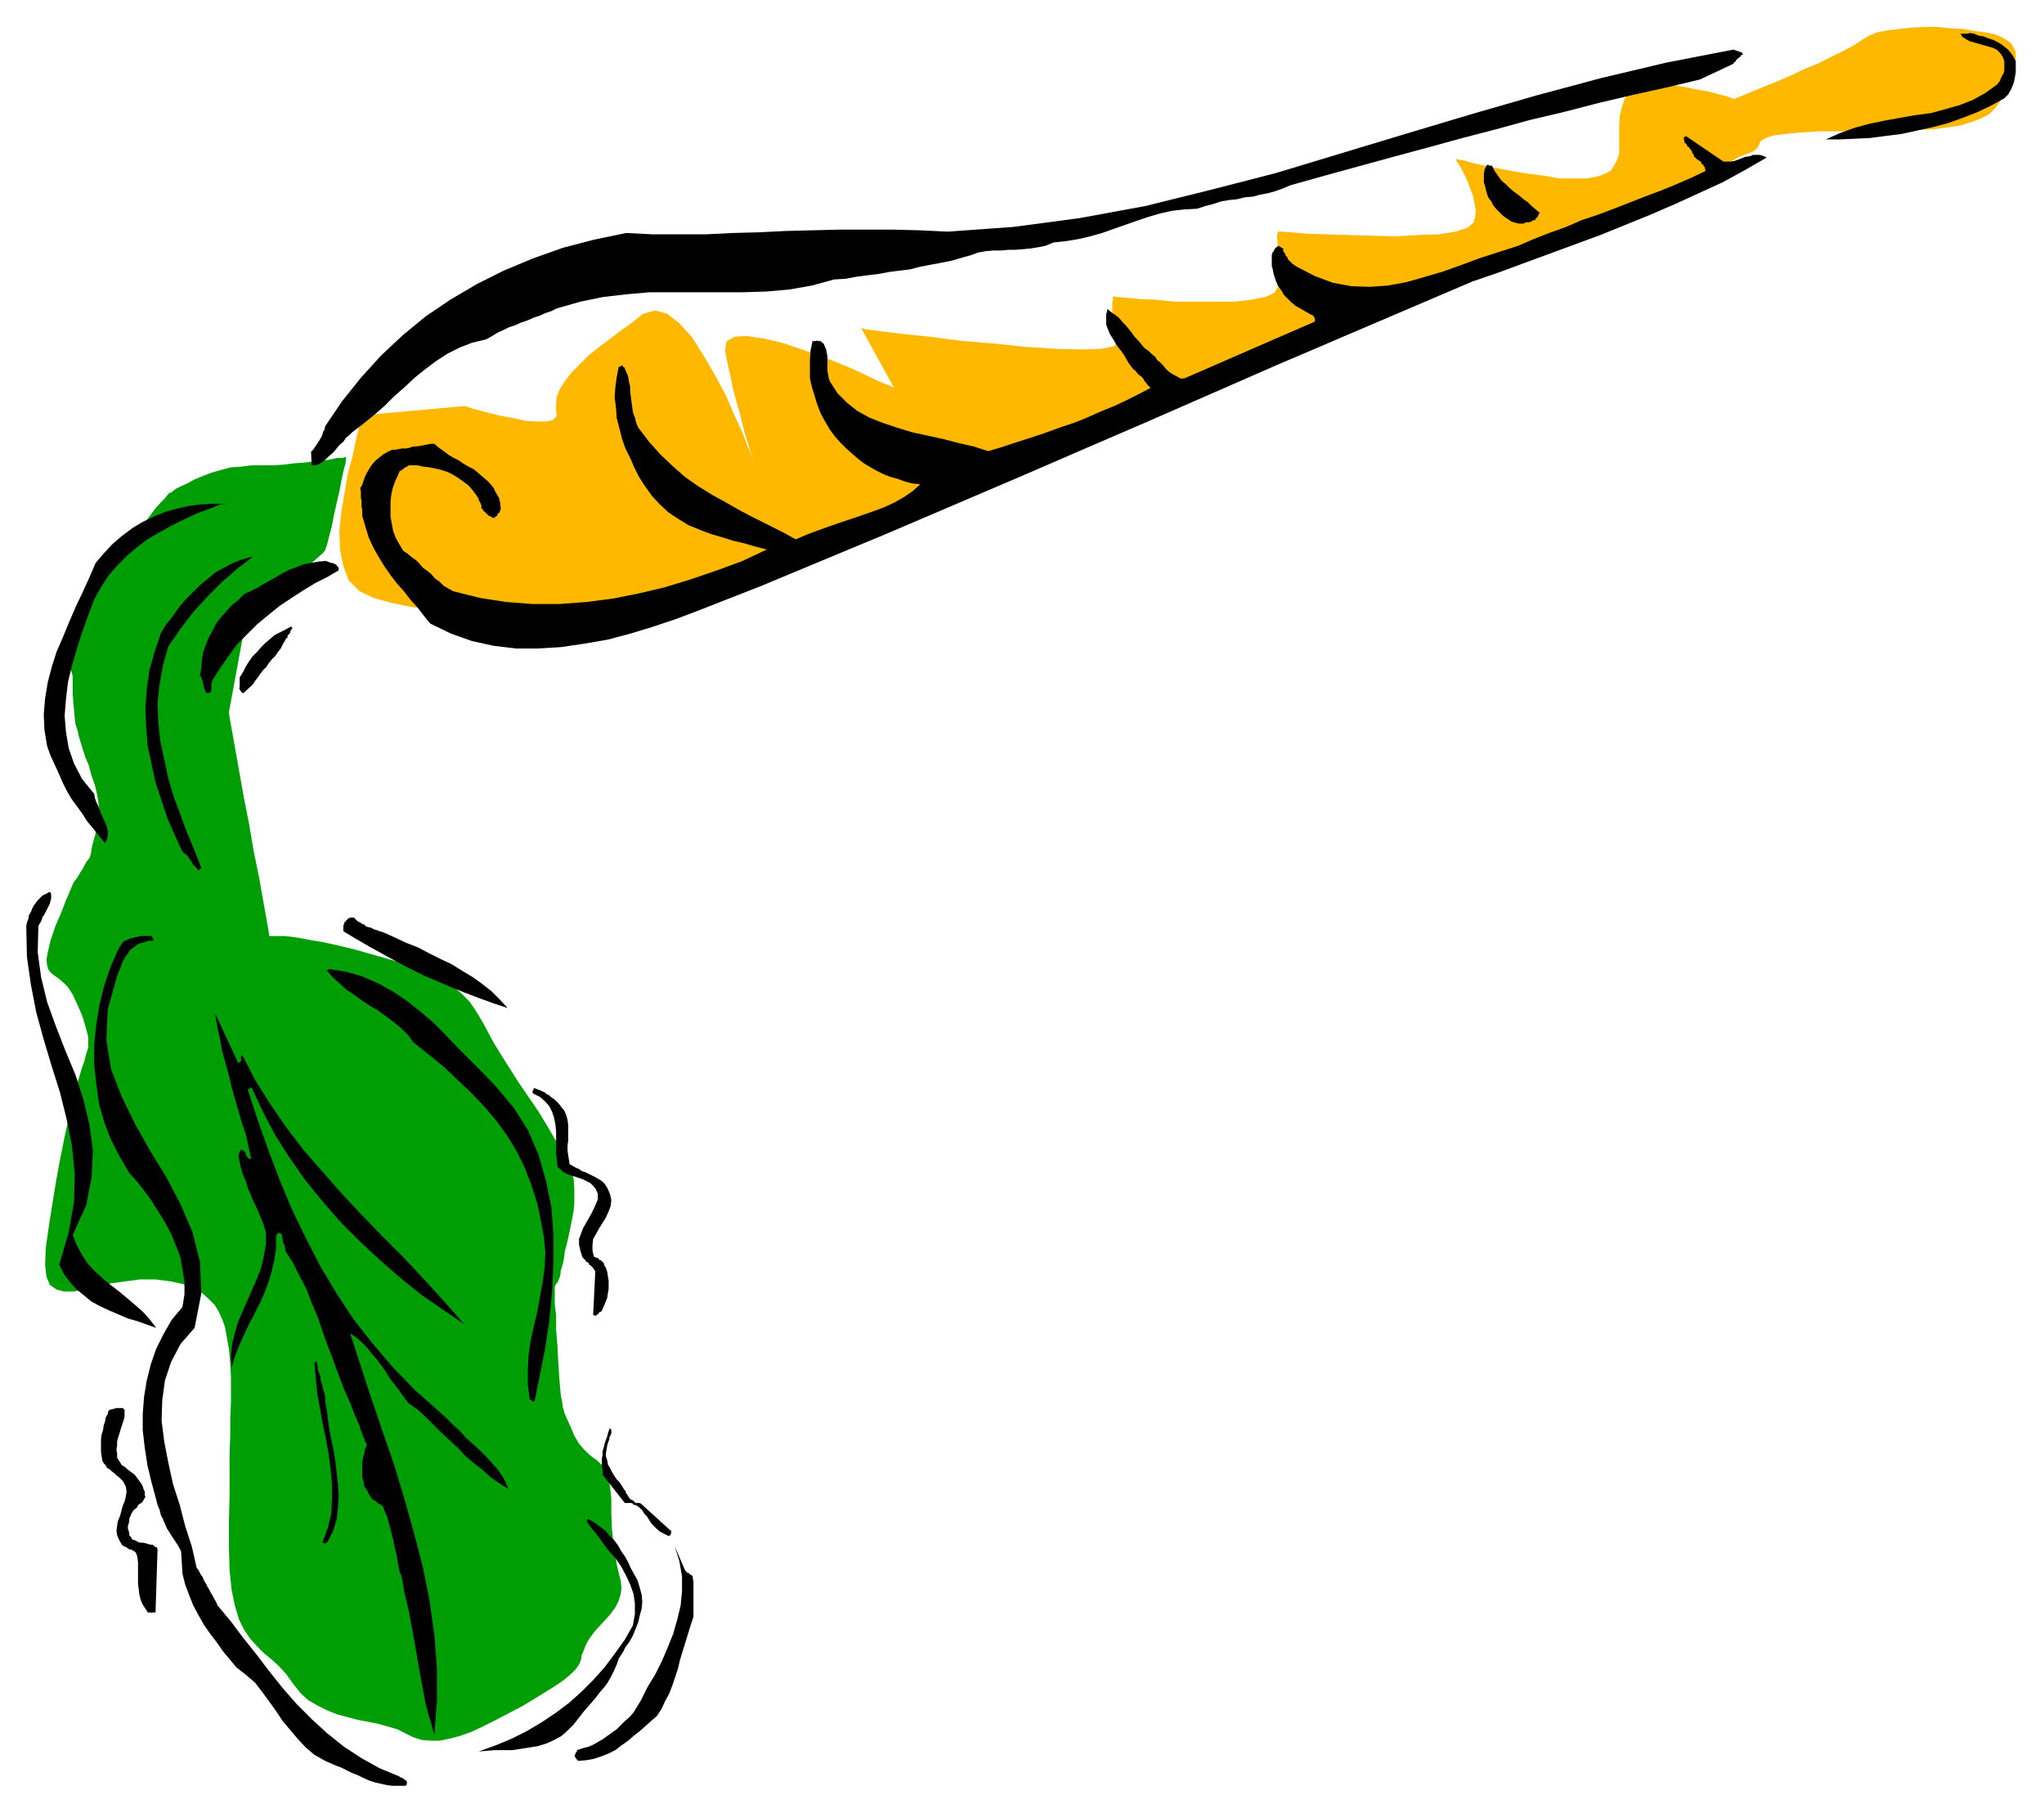 <?xml version="1.0" encoding="UTF-8" standalone="no"?>
<svg
   xmlns:dc="http://purl.org/dc/elements/1.1/"
   xmlns:cc="http://creativecommons.org/ns#"
   xmlns:rdf="http://www.w3.org/1999/02/22-rdf-syntax-ns#"
   xmlns:svg="http://www.w3.org/2000/svg"
   xmlns="http://www.w3.org/2000/svg"
   xmlns:sodipodi="http://sodipodi.sourceforge.net/DTD/sodipodi-0.dtd"
   xmlns:inkscape="http://www.inkscape.org/namespaces/inkscape"
   version="1.0"
   width="129.808mm"
   height="115.096mm"
   id="svg47"
   sodipodi:docname="CCM00711.WMF">
  <sodipodi:namedview
     pagecolor="#ffffff"
     bordercolor="#666666"
     borderopacity="1"
     objecttolerance="10"
     gridtolerance="10"
     guidetolerance="10"
     inkscape:pageopacity="0"
     inkscape:pageshadow="2"
     inkscape:window-width="640"
     inkscape:window-height="480"
     id="namedview49" />
  <defs
     id="defs3">
    <pattern
       id="WMFhbasepattern"
       patternUnits="userSpaceOnUse"
       width="6"
       height="6"
       x="0"
       y="0" />
  </defs>
  <path
     style="fill:#009e05;fill-rule:evenodd;fill-opacity:1;stroke:none;"
     d="  M 77.568,132.669   L 58.984,148.99   L 54.944,170.967   L 55.106,172.098   L 55.59,174.846   L 56.398,179.37   L 57.368,184.864   L 58.499,191.167   L 59.792,197.792   L 60.923,204.417   L 62.216,210.72   L 63.186,216.214   L 63.994,220.738   L 64.478,223.486   L 64.64,224.617   L 64.802,224.617   L 65.125,224.617   L 65.771,224.617   L 66.741,224.617   L 68.195,224.617   L 69.811,224.778   L 71.912,225.101   L 74.498,225.586   L 77.406,226.071   L 81.123,226.879   L 85.163,227.849   L 89.688,229.141   L 94.213,230.434   L 98.253,231.727   L 101.808,233.02   L 104.717,234.474   L 107.141,235.767   L 109.403,237.221   L 111.019,238.675   L 112.635,240.291   L 113.766,241.907   L 114.897,243.685   L 116.029,245.624   L 117.16,247.725   L 118.453,250.149   L 120.23,253.057   L 122.169,256.128   L 124.432,259.683   L 126.856,263.238   L 129.28,266.793   L 131.542,270.51   L 133.481,273.903   L 135.259,277.297   L 136.713,280.205   L 137.683,282.791   L 137.845,285.053   L 137.845,286.992   L 137.845,288.77   L 137.683,290.547   L 137.36,292.325   L 137.037,293.941   L 136.713,295.557   L 136.39,297.011   L 136.067,298.466   L 135.582,300.243   L 135.421,301.697   L 135.097,303.313   L 134.613,304.929   L 134.451,306.222   L 134.128,307.03   L 133.966,307.515   L 133.643,308   L 133.481,308   L 133.32,308.484   L 133.158,308.808   L 133.158,309.616   L 133.158,310.908   L 133.158,313.009   L 133.481,315.595   L 133.481,319.15   L 133.805,323.028   L 133.966,326.26   L 134.128,328.845   L 134.289,331.269   L 134.451,333.208   L 134.613,334.824   L 134.936,336.44   L 135.097,337.733   L 135.582,339.349   L 136.229,340.803   L 137.037,342.581   L 137.845,344.52   L 138.976,346.459   L 140.107,347.752   L 141.238,348.883   L 142.208,349.691   L 143.177,350.337   L 143.985,351.145   L 144.793,351.792   L 145.44,352.923   L 145.925,354.539   L 146.409,356.64   L 146.733,359.548   L 146.733,363.265   L 146.894,366.982   L 147.217,370.214   L 147.702,372.961   L 148.025,375.385   L 148.51,377.485   L 148.995,379.424   L 149.157,381.04   L 148.995,382.495   L 148.51,384.111   L 147.702,385.727   L 146.409,387.504   L 144.47,389.605   L 142.693,391.544   L 141.4,393.322   L 140.592,394.776   L 140.107,396.069   L 139.622,397.2   L 139.461,398.331   L 138.976,399.462   L 138.168,400.593   L 136.875,401.886   L 135.097,403.341   L 132.673,404.956   L 129.28,407.057   L 125.563,409.32   L 122.169,411.097   L 118.776,412.875   L 115.867,414.329   L 113.12,415.622   L 110.373,416.591   L 107.949,417.238   L 105.525,417.722   L 103.424,417.722   L 101.323,417.561   L 99.222,416.914   L 97.283,415.945   L 95.344,414.975   L 93.081,414.329   L 90.819,413.683   L 88.395,413.198   L 85.81,412.713   L 83.386,412.067   L 80.962,411.42   L 78.538,410.451   L 76.275,409.32   L 74.013,408.027   L 72.074,406.249   L 70.296,403.987   L 68.68,401.725   L 66.902,399.785   L 65.125,398.169   L 63.347,396.715   L 61.731,395.099   L 60.115,393.322   L 58.661,391.221   L 57.368,388.635   L 56.398,385.403   L 55.59,381.525   L 55.106,376.839   L 54.944,371.022   L 54.944,364.881   L 55.106,359.064   L 55.106,353.893   L 55.106,348.883   L 55.267,344.358   L 55.267,340.319   L 55.429,336.602   L 55.429,333.208   L 55.429,330.3   L 55.267,327.553   L 55.106,325.29   L 54.944,323.674   L 54.621,321.897   L 54.298,320.119   L 53.974,318.342   L 53.328,316.564   L 52.52,314.787   L 51.55,313.171   L 50.096,311.716   L 48.48,310.262   L 46.379,309.131   L 43.955,308.161   L 41.046,307.515   L 37.33,307.03   L 33.613,307.03   L 29.896,307.515   L 26.502,308   L 23.109,308.808   L 20.362,309.454   L 17.614,309.939   L 15.352,309.939   L 13.574,309.454   L 11.958,308.323   L 11.15,306.384   L 10.827,303.475   L 10.989,299.435   L 11.635,294.91   L 12.282,290.709   L 12.928,286.669   L 13.574,282.791   L 14.221,279.236   L 14.867,276.004   L 15.514,272.772   L 16.16,269.863   L 16.968,267.116   L 17.453,264.369   L 18.099,262.107   L 18.584,259.844   L 19.23,257.744   L 19.715,256.128   L 20.2,254.835   L 20.523,253.542   L 20.846,252.411   L 21.17,251.441   L 21.17,250.149   L 21.17,248.856   L 20.846,247.563   L 20.362,245.786   L 19.715,243.685   L 18.584,241.099   L 17.453,238.675   L 16.322,236.898   L 15.19,235.767   L 14.059,234.797   L 13.09,234.151   L 12.282,233.504   L 11.635,232.696   L 11.312,231.727   L 11.15,230.273   L 11.474,228.495   L 12.12,225.748   L 13.251,222.354   L 14.706,218.961   L 15.837,216.052   L 16.806,213.79   L 17.614,211.851   L 18.584,210.558   L 19.23,209.427   L 19.877,208.457   L 20.362,207.488   L 20.846,206.68   L 21.493,205.872   L 21.816,204.902   L 21.978,203.609   L 22.301,202.317   L 22.624,201.185   L 22.947,200.054   L 23.109,198.923   L 23.432,197.792   L 23.755,196.661   L 23.755,195.368   L 23.755,193.914   L 23.594,192.298   L 23.27,190.52   L 22.786,188.419   L 21.978,186.157   L 21.331,183.733   L 20.523,181.794   L 19.877,179.855   L 19.392,178.239   L 18.907,176.623   L 18.584,175.169   L 18.099,173.714   L 17.938,172.26   L 17.776,170.482   L 17.614,168.705   L 17.453,166.604   L 17.453,164.18   L 17.453,162.241   L 16.968,160.625   L 16.483,159.656   L 15.998,158.686   L 15.514,158.04   L 15.19,157.232   L 15.19,156.262   L 15.352,154.969   L 16.16,153.192   L 17.453,150.768   L 19.392,147.536   L 21.978,143.335   L 24.886,138.971   L 27.634,135.093   L 30.058,131.7   L 32.158,128.791   L 34.098,126.206   L 35.875,123.943   L 37.168,122.166   L 38.461,120.711   L 39.43,119.742   L 40.077,118.934   L 40.4,118.611   L 40.562,118.287   L 40.885,118.287   L 41.37,117.964   L 42.178,117.318   L 43.47,116.671   L 44.925,116.025   L 46.702,115.055   L 48.642,114.247   L 50.742,113.44   L 53.005,112.793   L 55.429,112.147   L 57.853,111.985   L 60.277,111.662   L 62.862,111.662   L 65.448,111.662   L 68.034,111.5   L 70.619,111.177   L 73.043,111.016   L 75.467,110.692   L 77.568,110.531   L 79.507,110.208   L 80.962,109.884   L 82.093,109.884   L 82.901,109.723   L 83.062,109.561   L 83.062,110.046   L 82.901,111.339   L 82.416,113.116   L 81.931,115.379   L 81.446,117.964   L 80.8,120.711   L 80.154,123.62   L 79.669,126.206   L 79.022,128.629   L 78.538,130.569   L 78.053,132.023   L 77.568,132.669   L 77.568,132.669  z "
     id="path5" />
  <path
     style="fill:#ffb800;fill-rule:evenodd;fill-opacity:1;stroke:none;"
     d="  M 86.456,99.704   L 86.294,102.128   L 85.486,105.36   L 84.678,109.238   L 83.547,113.44   L 82.739,118.126   L 81.931,122.812   L 81.446,127.498   L 81.608,131.861   L 82.416,135.901   L 83.709,139.295   L 86.294,141.88   L 89.688,143.496   L 93.728,144.627   L 97.606,145.435   L 101.323,146.082   L 104.878,146.728   L 108.272,147.051   L 111.504,147.374   L 114.897,147.698   L 118.129,147.859   L 121.038,148.021   L 124.27,148.021   L 127.179,148.021   L 130.249,147.859   L 133.481,147.859   L 136.713,147.374   L 140.43,146.728   L 143.985,145.92   L 147.864,145.112   L 151.742,143.981   L 155.621,142.85   L 159.337,141.88   L 163.054,141.072   L 166.609,140.103   L 169.841,139.618   L 173.073,138.971   L 176.305,138.81   L 180.022,138.164   L 184.062,137.356   L 188.264,136.386   L 192.789,135.093   L 197.475,133.8   L 202.161,132.346   L 206.686,130.569   L 211.211,128.791   L 215.413,126.852   L 219.614,124.751   L 223.331,122.489   L 227.533,120.065   L 233.189,117.156   L 239.814,113.763   L 247.409,110.369   L 255.328,106.653   L 263.569,103.259   L 271.649,99.704   L 279.568,96.472   L 286.84,93.725   L 292.98,91.463   L 298.313,89.685   L 302.192,88.716   L 305.908,87.584   L 310.595,85.807   L 316.412,83.383   L 322.715,80.474   L 329.502,77.242   L 336.612,73.849   L 343.884,70.294   L 350.672,67.062   L 356.974,64.153   L 362.792,61.729   L 367.478,59.952   L 371.356,58.982   L 374.588,58.174   L 378.628,56.72   L 382.992,54.942   L 387.678,52.841   L 392.688,50.418   L 397.536,47.832   L 402.222,45.57   L 406.908,43.146   L 410.948,41.045   L 414.504,39.268   L 417.412,37.652   L 419.513,36.844   L 420.806,36.359   L 421.614,35.712   L 421.937,35.228   L 422.26,34.581   L 422.584,33.935   L 423.23,33.45   L 424.2,32.965   L 425.816,32.481   L 428.401,32.157   L 431.795,31.834   L 436.481,31.511   L 442.622,31.511   L 449.086,31.511   L 454.742,31.511   L 459.59,31.188   L 463.953,31.026   L 467.67,30.541   L 470.74,30.057   L 473.326,29.249   L 475.427,28.441   L 477.366,27.471   L 478.82,26.017   L 479.951,24.562   L 480.921,22.623   L 481.567,21.007   L 482.375,19.23   L 483.022,17.614   L 483.507,15.998   L 483.83,14.705   L 483.83,13.412   L 483.83,12.443   L 483.345,11.473   L 482.699,10.342   L 481.729,9.696   L 480.436,8.888   L 478.82,8.241   L 476.558,7.757   L 473.972,7.433   L 471.225,6.949   L 468.155,6.787   L 465.084,6.464   L 462.014,6.464   L 458.782,6.625   L 455.873,6.949   L 453.126,7.272   L 450.54,7.757   L 448.601,8.565   L 446.985,9.534   L 445.046,10.827   L 442.622,12.12   L 439.713,13.574   L 436.481,15.19   L 432.926,16.644   L 429.532,18.26   L 426.139,19.715   L 422.907,21.007   L 420.16,22.138   L 418.22,22.946   L 416.604,23.593   L 416.281,23.754   L 415.796,23.593   L 414.504,23.108   L 412.564,22.623   L 410.14,21.977   L 407.393,21.492   L 404.323,20.846   L 401.252,20.361   L 398.182,20.361   L 395.435,20.361   L 393.011,21.007   L 391.072,21.977   L 389.94,23.754   L 389.294,25.694   L 388.809,27.633   L 388.648,29.572   L 388.648,31.511   L 388.648,33.289   L 388.648,35.066   L 388.648,36.844   L 388.163,38.298   L 387.516,39.591   L 386.708,40.883   L 385.254,41.691   L 383.476,42.338   L 380.891,42.823   L 377.82,42.823   L 374.265,42.823   L 370.71,42.176   L 366.832,41.691   L 362.953,41.045   L 359.56,40.399   L 356.166,39.752   L 353.419,39.106   L 351.156,38.46   L 349.864,38.298   L 349.379,37.975   L 349.54,38.298   L 349.702,38.783   L 350.348,39.752   L 350.995,40.883   L 351.641,42.176   L 352.288,43.631   L 352.934,45.408   L 353.58,47.024   L 353.904,48.802   L 354.227,50.418   L 354.065,52.034   L 353.742,53.326   L 352.288,54.619   L 349.379,55.589   L 345.339,56.235   L 340.491,56.397   L 334.996,56.72   L 329.34,56.558   L 323.684,56.397   L 318.352,56.235   L 313.665,56.073   L 309.948,55.75   L 307.524,55.589   L 306.716,55.589   L 306.716,55.75   L 306.555,56.235   L 306.555,56.72   L 306.555,57.528   L 306.716,58.497   L 306.555,59.79   L 306.716,61.083   L 306.555,62.376   L 306.555,63.992   L 306.716,65.607   L 306.555,67.223   L 306.716,68.839   L 305.908,70.294   L 303.646,71.263   L 300.414,71.91   L 296.374,72.394   L 291.849,72.394   L 286.84,72.394   L 281.992,72.394   L 277.305,71.91   L 273.427,71.748   L 270.033,71.425   L 267.933,71.263   L 267.286,71.102   L 267.125,71.263   L 267.125,71.586   L 267.125,72.071   L 266.963,72.718   L 266.963,73.526   L 266.963,74.495   L 266.963,75.626   L 267.125,76.758   L 267.286,78.05   L 267.448,79.181   L 267.771,80.636   L 268.256,81.929   L 267.448,83.06   L 264.377,83.706   L 259.529,83.868   L 253.227,83.706   L 245.955,83.221   L 238.198,82.413   L 230.441,81.767   L 223.169,80.797   L 216.705,80.151   L 211.373,79.505   L 207.817,79.02   L 206.686,78.697   L 214.605,93.079   L 213.635,92.594   L 211.211,91.624   L 207.817,90.008   L 203.616,88.069   L 198.768,86.13   L 193.435,84.191   L 188.264,82.413   L 183.577,81.282   L 179.376,80.636   L 176.305,80.797   L 174.366,81.929   L 174.043,84.191   L 174.689,87.423   L 175.336,90.331   L 175.982,93.563   L 176.79,96.472   L 177.598,99.219   L 178.245,101.966   L 178.891,104.39   L 179.537,106.329   L 180.022,108.107   L 180.507,109.4   L 180.669,110.046   L 180.669,110.369   L 180.507,109.561   L 179.537,107.299   L 178.245,103.905   L 176.305,99.704   L 174.205,94.856   L 171.619,90.008   L 168.872,85.322   L 166.125,80.959   L 163.054,77.565   L 160.145,75.303   L 157.237,74.495   L 154.328,75.303   L 151.742,77.404   L 148.995,79.343   L 146.248,81.444   L 143.662,83.383   L 141.238,85.322   L 139.137,87.423   L 137.198,89.362   L 135.582,91.463   L 134.451,93.24   L 133.643,95.179   L 133.481,96.957   L 133.481,98.573   L 133.643,99.866   L 132.673,100.835   L 131.057,101.158   L 128.957,101.158   L 126.209,100.997   L 123.301,100.35   L 120.553,99.866   L 117.806,99.219   L 115.382,98.573   L 113.443,98.088   L 112.15,97.603   L 111.504,97.442   L 86.456,99.704   L 86.456,99.704  z "
     id="path7" />
  <path
     style="fill:#000000;fill-rule:evenodd;fill-opacity:1;stroke:none;"
     d="  M 472.679,7.918   L 472.356,8.08   L 472.195,8.08   L 472.033,8.08   L 472.033,8.08   L 471.71,8.08   L 471.548,8.08   L 471.548,8.08   L 471.387,8.08   L 471.063,8.08   L 471.063,8.08   L 470.74,8.08   L 470.579,8.08   L 471.063,8.888   L 471.871,9.372   L 472.679,9.857   L 473.811,10.18   L 474.942,10.504   L 476.073,10.827   L 477.204,11.15   L 478.335,11.473   L 479.305,11.958   L 480.113,12.766   L 480.759,13.736   L 481.083,14.705   L 481.083,15.352   L 481.083,15.998   L 481.083,16.483   L 481.083,16.967   L 480.921,17.614   L 480.598,18.099   L 480.436,18.422   L 480.275,18.745   L 480.113,19.23   L 479.951,19.553   L 479.628,19.876   L 479.467,20.199   L 476.558,22.3   L 473.649,23.916   L 470.417,25.209   L 467.023,26.178   L 463.468,27.148   L 459.751,27.633   L 456.035,28.279   L 452.479,28.925   L 448.601,29.733   L 445.046,30.703   L 441.491,31.996   L 438.259,33.45   L 441.652,33.45   L 445.207,33.289   L 448.763,33.127   L 452.479,32.642   L 456.358,32.157   L 460.075,31.349   L 463.791,30.541   L 467.508,29.572   L 471.063,28.279   L 474.457,26.986   L 477.851,25.37   L 481.083,23.593   L 481.567,23.108   L 482.052,22.623   L 482.375,21.977   L 482.699,21.492   L 483.022,20.684   L 483.345,19.876   L 483.507,19.23   L 483.668,18.26   L 483.83,17.452   L 483.83,16.483   L 483.83,15.675   L 483.83,14.705   L 483.345,13.736   L 482.699,12.766   L 482.052,11.958   L 481.244,11.312   L 480.436,10.665   L 479.305,10.019   L 478.335,9.534   L 477.204,9.211   L 476.073,8.726   L 474.942,8.565   L 473.811,8.08   L 472.679,7.918   L 472.679,7.918  z "
     id="path9" />
  <path
     style="fill:#000000;fill-rule:evenodd;fill-opacity:1;stroke:none;"
     d="  M 415.796,11.958   L 399.96,15.028   L 384.284,18.745   L 368.609,22.946   L 352.934,27.471   L 337.259,32.157   L 321.745,36.844   L 306.232,41.53   L 290.556,45.57   L 274.881,49.448   L 259.045,52.357   L 243.208,54.457   L 227.533,55.589   L 220.745,55.265   L 214.281,55.104   L 207.817,55.104   L 201.515,55.104   L 195.051,55.265   L 188.587,55.427   L 182.123,55.75   L 175.821,55.912   L 169.357,56.235   L 163.054,56.235   L 156.752,56.235   L 150.288,55.912   L 142.531,57.528   L 135.097,59.467   L 127.825,62.052   L 120.877,64.961   L 114.413,68.193   L 108.11,71.91   L 102.131,75.95   L 96.637,80.474   L 91.465,85.322   L 86.618,90.655   L 82.093,96.31   L 78.053,102.289   L 77.891,103.097   L 77.568,103.582   L 77.406,104.229   L 77.245,104.713   L 76.922,105.198   L 76.76,105.521   L 76.437,106.006   L 76.114,106.491   L 75.79,106.976   L 75.467,107.461   L 75.144,107.945   L 74.659,108.43   L 74.821,111.662   L 75.79,111.662   L 76.598,111.339   L 77.406,110.854   L 78.214,110.208   L 79.022,109.4   L 79.992,108.592   L 80.8,107.622   L 81.446,106.814   L 82.416,106.006   L 83.062,105.037   L 83.87,104.39   L 84.517,103.744   L 87.264,101.643   L 89.849,99.542   L 92.435,97.28   L 94.697,95.018   L 97.283,92.755   L 99.707,90.493   L 102.131,88.554   L 104.717,86.615   L 107.464,84.837   L 110.373,83.383   L 113.281,82.252   L 116.675,81.444   L 118.129,80.636   L 119.422,79.828   L 120.877,79.181   L 122.169,78.535   L 123.624,78.05   L 125.078,77.404   L 126.533,76.919   L 127.987,76.273   L 129.441,75.788   L 130.896,75.142   L 132.35,74.657   L 133.643,74.01   L 139.299,72.394   L 144.793,71.263   L 150.449,70.617   L 155.944,70.132   L 161.6,70.132   L 167.094,70.132   L 172.75,70.132   L 178.245,70.132   L 183.739,69.971   L 189.395,69.486   L 194.889,68.516   L 200.222,67.062   L 202.969,66.9   L 205.555,66.415   L 207.979,66.092   L 210.726,65.769   L 213.312,65.284   L 215.736,64.961   L 218.483,64.638   L 220.907,63.992   L 223.493,63.507   L 226.078,63.022   L 228.502,62.537   L 231.249,61.729   L 233.027,61.244   L 234.805,60.598   L 236.582,60.275   L 238.36,60.113   L 240.299,60.113   L 242.077,59.952   L 243.693,59.952   L 245.632,59.79   L 247.409,59.628   L 249.349,59.305   L 250.965,58.982   L 252.904,58.174   L 255.974,57.851   L 258.883,57.366   L 261.63,56.72   L 264.539,55.912   L 267.286,54.942   L 270.033,53.973   L 272.78,53.003   L 275.689,52.034   L 278.436,51.226   L 281.345,50.579   L 284.254,50.256   L 287.324,50.094   L 289.264,49.448   L 291.203,48.963   L 293.142,48.317   L 295.081,47.994   L 296.859,47.832   L 298.798,47.347   L 300.737,47.186   L 302.515,46.701   L 304.292,46.378   L 306.07,45.893   L 307.848,45.247   L 309.787,44.439   L 317.867,42.176   L 326.108,39.914   L 334.35,37.652   L 342.753,35.389   L 350.995,33.127   L 359.075,31.026   L 367.316,28.764   L 375.558,26.825   L 383.638,24.724   L 391.88,22.785   L 399.96,21.007   L 408.04,19.068   L 415.958,15.352   L 416.12,15.352   L 416.12,15.028   L 416.443,14.867   L 416.604,14.705   L 416.604,14.544   L 416.928,14.22   L 417.089,14.059   L 417.251,13.897   L 417.574,13.736   L 417.736,13.574   L 417.897,13.251   L 418.382,13.089   L 418.22,12.928   L 418.22,12.604   L 418.059,12.604   L 417.897,12.604   L 417.736,12.443   L 417.574,12.443   L 417.251,12.281   L 417.089,12.281   L 416.766,12.12   L 416.604,12.12   L 416.281,11.958   L 416.12,11.796   L 416.12,11.958   L 416.12,11.958   L 416.12,11.958   L 416.12,11.958   L 415.958,11.958   L 415.958,11.958   L 415.958,11.958   L 415.796,11.958   L 415.796,11.958   L 415.796,11.958   L 415.796,11.958   L 415.796,11.958   L 415.796,11.958  z "
     id="path11" />
  <path
     style="fill:#000000;fill-rule:evenodd;fill-opacity:1;stroke:none;"
     d="  M 404.646,32.642   L 404.484,32.804   L 404.484,32.804   L 404.484,32.804   L 404.323,32.804   L 404.323,32.804   L 404.323,32.804   L 404.323,32.965   L 404.323,32.965   L 404.161,32.965   L 404.161,32.965   L 404.161,32.965   L 404.161,32.965   L 404.161,33.45   L 404.323,33.773   L 404.323,34.258   L 404.646,34.42   L 404.969,34.904   L 404.969,35.066   L 405.454,35.389   L 405.616,35.712   L 405.939,36.036   L 406.1,36.359   L 406.262,36.844   L 406.585,37.167   L 406.585,37.328   L 406.585,37.49   L 406.585,37.652   L 406.747,37.652   L 406.908,37.813   L 407.07,37.975   L 407.232,38.136   L 407.393,38.298   L 407.555,38.298   L 407.716,38.46   L 407.878,38.621   L 408.201,38.783   L 408.201,38.783   L 408.363,38.944   L 408.363,39.106   L 408.524,39.429   L 408.848,39.429   L 408.848,39.752   L 409.009,39.914   L 409.171,40.075   L 409.171,40.399   L 409.332,40.56   L 409.332,40.883   L 409.332,41.045   L 405.939,42.661   L 402.222,44.277   L 398.667,45.731   L 394.788,47.186   L 391.072,48.64   L 387.355,50.094   L 383.476,51.549   L 379.598,52.841   L 375.881,54.457   L 371.841,55.912   L 368.124,57.366   L 364.408,58.982   L 359.883,60.436   L 355.358,61.891   L 350.995,63.507   L 346.47,65.123   L 342.107,66.415   L 337.582,67.708   L 333.219,68.516   L 328.856,68.839   L 324.331,68.678   L 319.968,67.87   L 315.604,66.254   L 311.241,63.992   L 310.756,63.668   L 310.272,63.345   L 309.787,62.86   L 309.464,62.537   L 309.14,62.214   L 308.979,61.729   L 308.656,61.406   L 308.494,61.083   L 308.332,60.598   L 308.009,60.436   L 308.009,60.113   L 308.009,59.628   L 307.848,59.628   L 307.848,59.628   L 307.848,59.628   L 307.848,59.467   L 307.686,59.467   L 307.524,59.467   L 307.524,59.467   L 307.524,59.305   L 307.363,59.305   L 307.201,59.144   L 307.04,59.144   L 306.878,58.982   L 306.393,59.305   L 306.232,59.467   L 305.908,59.79   L 305.747,60.275   L 305.424,60.598   L 305.262,61.244   L 305.262,61.729   L 305.262,62.376   L 305.262,62.86   L 305.262,63.507   L 305.262,63.992   L 305.424,64.315   L 305.747,65.931   L 306.232,67.385   L 306.716,68.516   L 307.524,69.647   L 308.171,70.779   L 309.14,71.748   L 309.948,72.556   L 310.918,73.364   L 312.049,74.01   L 313.18,74.657   L 314.312,75.303   L 315.281,75.788   L 315.281,75.95   L 315.443,76.111   L 315.443,76.273   L 315.604,76.273   L 315.604,76.434   L 315.604,76.596   L 315.604,76.758   L 315.604,76.919   L 315.604,76.919   L 315.604,77.081   L 315.443,77.242   L 315.443,77.242   L 284.254,90.816   L 283.284,90.816   L 282.476,90.331   L 281.83,90.008   L 281.022,89.523   L 280.376,89.039   L 279.729,88.392   L 279.083,87.584   L 278.436,86.938   L 277.79,86.453   L 277.305,85.645   L 276.497,84.999   L 275.689,84.191   L 274.72,83.544   L 273.912,82.575   L 273.104,81.605   L 272.296,80.797   L 271.649,79.828   L 270.841,78.858   L 270.195,78.05   L 269.387,77.242   L 268.579,76.273   L 267.771,75.626   L 266.801,74.98   L 265.832,74.172   L 265.509,75.465   L 265.509,76.758   L 265.509,77.889   L 265.993,79.181   L 266.478,80.313   L 267.125,81.282   L 267.771,82.413   L 268.417,83.383   L 269.225,84.352   L 269.872,85.322   L 270.518,86.453   L 271.003,87.261   L 271.488,87.908   L 271.972,88.554   L 272.619,89.039   L 272.942,89.523   L 273.427,90.008   L 273.912,90.331   L 274.396,90.816   L 274.72,91.463   L 275.043,91.786   L 275.366,92.271   L 275.689,92.594   L 276.174,93.079   L 273.427,94.533   L 270.518,95.987   L 267.448,97.442   L 264.216,98.734   L 260.984,100.189   L 257.752,101.482   L 254.358,102.613   L 250.803,103.905   L 247.409,105.037   L 243.854,106.168   L 240.461,107.299   L 237.229,108.268   L 233.673,107.137   L 230.118,106.329   L 226.401,105.36   L 222.685,104.552   L 218.968,103.744   L 215.251,102.613   L 211.857,101.482   L 208.625,100.189   L 205.717,98.573   L 203.293,96.634   L 201.03,94.371   L 199.253,91.624   L 198.929,90.816   L 198.768,89.847   L 198.606,89.039   L 198.606,88.069   L 198.606,87.261   L 198.606,86.453   L 198.606,85.484   L 198.445,84.676   L 198.283,83.868   L 197.96,83.06   L 197.637,82.413   L 196.829,81.767   L 196.829,81.767   L 196.667,81.929   L 196.667,81.767   L 196.505,81.929   L 196.344,81.767   L 196.182,81.767   L 196.182,81.767   L 195.859,81.767   L 195.697,81.929   L 195.536,81.767   L 195.374,81.929   L 195.051,81.767   L 194.566,84.029   L 194.405,86.292   L 194.405,88.554   L 194.405,90.816   L 194.889,92.917   L 195.536,95.018   L 196.182,97.118   L 196.99,99.219   L 197.96,100.997   L 199.091,102.936   L 200.384,104.713   L 201.677,106.168   L 203.131,107.622   L 204.585,108.915   L 205.878,110.046   L 207.333,111.177   L 208.949,112.147   L 210.403,112.955   L 212.019,113.763   L 213.635,114.409   L 215.413,114.894   L 217.19,115.54   L 218.968,116.025   L 220.907,116.187   L 219.129,117.803   L 217.029,119.257   L 214.766,120.55   L 212.342,121.681   L 209.757,122.65   L 207.009,123.62   L 204.585,124.428   L 201.677,125.398   L 198.929,126.367   L 196.182,127.337   L 193.597,128.306   L 191.011,129.437   L 187.779,127.66   L 184.547,126.044   L 180.992,124.266   L 177.598,122.489   L 174.205,120.55   L 170.973,118.772   L 167.579,116.671   L 164.347,114.409   L 161.438,111.824   L 158.529,109.076   L 155.782,106.006   L 153.197,102.613   L 152.712,101.482   L 152.389,100.189   L 151.904,98.896   L 151.742,97.603   L 151.581,96.472   L 151.419,95.179   L 151.257,93.887   L 151.257,92.755   L 150.934,91.463   L 150.773,90.331   L 150.288,89.2   L 149.803,88.069   L 149.641,88.069   L 149.641,88.069   L 149.48,88.069   L 149.48,87.908   L 149.48,87.746   L 149.48,87.746   L 149.318,87.746   L 149.318,87.584   L 149.157,87.746   L 149.157,87.746   L 148.995,87.908   L 148.51,88.069   L 148.025,90.493   L 147.702,92.917   L 147.541,95.341   L 147.864,97.926   L 148.025,100.35   L 148.672,102.774   L 149.318,105.36   L 150.126,107.622   L 151.257,109.884   L 152.227,112.147   L 153.358,114.409   L 154.489,116.187   L 156.429,118.934   L 158.368,121.034   L 160.469,122.974   L 162.893,124.59   L 165.317,126.044   L 168.064,127.175   L 170.649,128.145   L 173.397,128.953   L 175.982,129.761   L 178.729,130.407   L 181.477,131.215   L 184.062,131.861   L 178.245,134.608   L 172.104,136.871   L 165.963,138.971   L 159.661,140.911   L 153.52,142.365   L 147.056,143.658   L 140.753,144.466   L 134.289,144.951   L 127.825,144.951   L 121.523,144.466   L 115.221,143.496   L 108.757,141.88   L 107.625,141.234   L 106.494,140.587   L 105.525,139.618   L 104.393,138.81   L 103.585,137.84   L 102.616,137.032   L 101.485,136.224   L 100.677,135.255   L 99.869,134.447   L 98.737,133.639   L 97.768,132.831   L 96.798,132.185   L 95.829,130.569   L 95.021,129.114   L 94.374,127.498   L 94.051,125.721   L 93.728,123.943   L 93.728,122.327   L 93.728,120.55   L 93.889,118.934   L 94.213,117.318   L 94.697,115.863   L 95.344,114.409   L 95.99,112.955   L 96.313,112.955   L 96.475,112.793   L 96.475,112.632   L 96.637,112.632   L 96.96,112.47   L 96.96,112.308   L 97.283,112.147   L 97.445,112.147   L 97.606,111.985   L 97.929,111.824   L 98.091,111.662   L 98.414,111.662   L 100.192,111.662   L 101.646,111.985   L 103.101,112.147   L 104.717,112.47   L 106.009,112.793   L 107.464,113.278   L 108.757,113.924   L 110.049,114.732   L 111.181,115.54   L 112.473,116.51   L 113.443,117.641   L 114.413,118.934   L 114.574,119.257   L 114.736,119.419   L 114.897,119.742   L 114.897,120.065   L 115.059,120.227   L 115.221,120.55   L 115.221,120.55   L 115.382,120.873   L 115.382,121.034   L 115.544,121.196   L 115.544,121.519   L 115.544,121.681   L 115.544,121.842   L 115.705,122.166   L 116.029,122.327   L 116.029,122.65   L 116.352,122.812   L 116.675,123.135   L 116.837,123.297   L 117.16,123.62   L 117.321,123.782   L 117.806,123.943   L 117.968,124.105   L 118.291,124.266   L 118.291,124.266   L 118.453,124.266   L 118.614,124.266   L 118.776,124.266   L 118.776,124.105   L 118.937,123.943   L 118.937,123.943   L 119.099,123.943   L 119.261,123.782   L 119.422,123.62   L 119.422,123.458   L 119.422,123.297   L 119.907,122.974   L 120.069,122.489   L 120.23,121.842   L 120.069,121.358   L 120.069,120.711   L 119.907,120.065   L 119.745,119.419   L 119.422,118.934   L 119.099,118.287   L 118.776,117.803   L 118.614,117.318   L 118.291,116.833   L 117.16,115.54   L 116.029,114.571   L 114.897,113.601   L 113.766,112.632   L 112.473,111.985   L 111.342,111.339   L 110.211,110.531   L 108.918,109.884   L 107.787,109.238   L 106.494,108.268   L 105.363,107.461   L 104.232,106.491   L 103.585,106.491   L 102.616,106.653   L 101.808,106.814   L 101,106.976   L 100.03,107.137   L 99.222,107.137   L 98.253,107.461   L 97.445,107.622   L 96.475,107.622   L 95.667,107.784   L 94.859,107.945   L 94.051,107.945   L 93.081,108.43   L 91.95,109.076   L 91.142,109.723   L 90.334,110.369   L 89.688,111.016   L 89.041,111.824   L 88.557,112.632   L 88.072,113.44   L 87.587,114.409   L 87.264,115.379   L 86.941,116.348   L 86.456,117.156   L 86.618,117.803   L 86.618,118.449   L 86.618,119.095   L 86.618,119.58   L 86.779,120.065   L 86.779,120.711   L 86.779,121.196   L 86.779,121.681   L 86.941,122.166   L 86.941,122.812   L 86.941,123.297   L 86.941,123.782   L 87.749,126.529   L 88.557,129.114   L 89.688,131.538   L 90.981,133.8   L 92.273,135.901   L 93.728,138.002   L 95.344,140.103   L 96.96,141.88   L 98.576,143.981   L 100.192,145.758   L 101.808,147.859   L 103.262,149.637   L 108.272,152.061   L 113.281,153.838   L 118.453,154.969   L 123.785,155.616   L 129.118,155.616   L 134.613,155.293   L 140.107,154.485   L 145.763,153.515   L 151.257,152.061   L 156.59,150.445   L 161.923,148.667   L 167.094,146.728   L 182.769,140.587   L 198.283,134.124   L 213.797,127.66   L 229.31,121.034   L 244.824,114.409   L 260.499,107.622   L 275.851,100.997   L 291.364,94.21   L 306.878,87.423   L 322.392,80.797   L 337.905,74.172   L 353.419,67.547   L 359.56,65.446   L 365.7,63.184   L 371.841,60.921   L 377.982,58.659   L 384.123,56.397   L 390.102,53.973   L 396.081,51.549   L 402.06,48.963   L 407.716,46.378   L 413.372,43.792   L 418.705,40.883   L 424.038,37.813   L 423.392,37.49   L 422.422,37.167   L 421.776,37.167   L 420.806,37.167   L 419.998,37.49   L 418.867,37.652   L 418.059,37.975   L 417.251,38.298   L 416.281,38.621   L 415.312,38.783   L 414.504,38.783   L 413.696,38.783   L 404.646,32.642   L 404.646,32.642  z "
     id="path13" />
  <path
     style="fill:#000000;fill-rule:evenodd;fill-opacity:1;stroke:none;"
     d="  M 357.297,39.429   L 357.136,39.591   L 357.136,39.591   L 357.136,39.591   L 356.974,39.591   L 356.974,39.591   L 356.812,39.591   L 356.812,39.752   L 356.812,39.752   L 356.812,39.752   L 356.812,39.752   L 356.812,39.752   L 356.812,39.752   L 356.328,40.722   L 356.166,41.691   L 356.166,42.823   L 356.166,43.792   L 356.489,44.762   L 356.651,45.57   L 356.974,46.701   L 357.297,47.509   L 357.944,48.317   L 358.428,49.286   L 359.075,50.094   L 359.721,50.741   L 360.206,51.226   L 360.691,51.71   L 361.337,52.195   L 361.822,52.518   L 362.307,52.841   L 362.792,53.165   L 363.276,53.326   L 363.923,53.488   L 364.408,53.649   L 365.054,53.649   L 365.7,53.649   L 366.347,53.326   L 366.67,53.326   L 366.832,53.326   L 367.155,53.326   L 367.478,53.165   L 367.64,53.165   L 367.801,53.003   L 367.963,52.841   L 368.286,52.841   L 368.448,52.841   L 368.609,52.518   L 368.609,52.357   L 368.932,52.195   L 368.932,52.195   L 368.932,52.195   L 369.094,52.034   L 369.094,52.034   L 369.094,51.872   L 369.094,51.71   L 369.094,51.71   L 369.256,51.71   L 369.256,51.549   L 369.417,51.387   L 369.417,51.226   L 369.579,51.064   L 368.609,50.256   L 367.64,49.448   L 366.67,48.478   L 365.7,47.832   L 364.569,46.862   L 363.438,46.055   L 362.307,45.085   L 361.337,44.115   L 360.368,43.307   L 359.56,42.176   L 358.752,41.045   L 358.105,39.752   L 357.944,39.752   L 357.944,39.752   L 357.944,39.752   L 357.782,39.752   L 357.782,39.752   L 357.62,39.752   L 357.459,39.752   L 357.459,39.752   L 357.297,39.752   L 357.297,39.591   L 357.297,39.591   L 357.297,39.429   L 357.297,39.429  z "
     id="path15" />
  <path
     style="fill:#000000;fill-rule:evenodd;fill-opacity:1;stroke:none;"
     d="  M 54.621,120.873   L 51.712,120.873   L 48.48,121.034   L 45.571,121.358   L 42.662,122.004   L 39.754,122.812   L 37.006,123.943   L 34.259,125.236   L 31.835,126.69   L 29.25,128.629   L 26.987,130.569   L 24.886,132.831   L 22.947,135.093   L 21.493,138.487   L 19.877,142.042   L 18.261,145.435   L 16.645,149.152   L 15.19,152.707   L 13.574,156.424   L 12.443,159.979   L 11.474,163.695   L 10.827,167.574   L 10.504,171.452   L 10.666,175.169   L 11.312,179.047   L 12.12,181.309   L 13.09,183.41   L 14.059,185.511   L 15.029,187.773   L 15.998,189.712   L 17.13,191.651   L 18.422,193.429   L 19.715,195.206   L 20.846,196.984   L 22.301,198.762   L 23.755,200.539   L 25.21,202.317   L 25.694,201.347   L 25.856,200.539   L 25.856,199.57   L 25.694,198.6   L 25.371,197.63   L 24.886,196.661   L 24.402,195.53   L 23.917,194.398   L 23.594,193.429   L 23.109,192.459   L 22.786,191.49   L 22.624,190.52   L 19.715,186.965   L 17.776,183.248   L 16.483,179.532   L 15.837,175.654   L 15.514,171.775   L 15.837,167.735   L 16.322,163.695   L 17.291,159.656   L 18.422,155.777   L 19.715,151.737   L 21.17,147.698   L 22.624,143.819   L 24.24,140.911   L 26.018,138.164   L 28.118,135.74   L 30.381,133.477   L 32.805,131.377   L 35.39,129.437   L 38.138,127.821   L 41.046,126.206   L 43.955,124.751   L 47.026,123.297   L 50.096,122.166   L 53.328,120.873   L 53.49,120.873   L 53.651,121.034   L 53.813,120.873   L 53.974,121.034   L 54.136,120.873   L 54.298,120.873   L 54.459,120.873   L 54.459,120.873   L 54.459,121.034   L 54.621,120.873   L 54.621,121.034   L 54.621,120.873   L 54.621,120.873  z "
     id="path17" />
  <path
     style="fill:#000000;fill-rule:evenodd;fill-opacity:1;stroke:none;"
     d="  M 60.277,133.639   L 58.014,134.285   L 55.914,135.093   L 53.813,136.224   L 51.712,137.356   L 49.773,138.971   L 47.995,140.426   L 46.218,142.203   L 44.44,143.981   L 42.824,145.92   L 41.37,148.021   L 39.915,149.798   L 38.622,151.899   L 37.168,156.262   L 35.875,160.787   L 35.229,165.311   L 34.906,169.836   L 35.067,174.199   L 35.39,178.724   L 36.36,183.248   L 37.33,187.773   L 38.784,192.136   L 40.238,196.499   L 42.016,200.539   L 43.794,204.417   L 44.44,204.902   L 44.925,205.225   L 45.086,205.549   L 45.571,206.195   L 45.733,206.518   L 46.056,206.841   L 46.218,207.326   L 46.541,207.649   L 46.702,207.811   L 47.187,208.296   L 47.349,208.457   L 47.672,208.942   L 47.672,208.78   L 47.672,208.78   L 47.834,208.78   L 47.834,208.619   L 47.995,208.619   L 47.995,208.457   L 47.995,208.457   L 48.157,208.457   L 48.157,208.457   L 48.318,208.296   L 48.318,208.296   L 48.318,208.296   L 46.702,204.094   L 44.925,199.893   L 43.309,195.53   L 41.693,191.167   L 40.4,186.804   L 39.43,182.279   L 38.461,177.754   L 37.976,173.23   L 37.814,168.705   L 38.299,164.18   L 39.107,159.656   L 40.4,155.131   L 41.854,153.03   L 43.309,150.929   L 44.763,148.99   L 46.379,146.89   L 48.157,144.951   L 49.934,143.011   L 51.712,141.234   L 53.49,139.456   L 55.429,137.84   L 57.206,136.224   L 58.984,134.932   L 60.6,133.639   L 60.6,133.639   L 60.6,133.8   L 60.6,133.639   L 60.6,133.8   L 60.6,133.639   L 60.6,133.639   L 60.6,133.639   L 60.438,133.639   L 60.438,133.8   L 60.438,133.639   L 60.438,133.8   L 60.277,133.639   L 60.277,133.639  z "
     id="path19" />
  <path
     style="fill:#000000;fill-rule:evenodd;fill-opacity:1;stroke:none;"
     d="  M 78.214,134.608   L 76.437,134.77   L 74.659,135.093   L 72.882,135.416   L 71.266,136.063   L 69.488,136.709   L 67.872,137.517   L 66.256,138.487   L 64.802,139.295   L 63.347,140.103   L 61.731,141.072   L 60.115,141.88   L 58.661,142.527   L 57.206,143.981   L 55.59,145.274   L 54.298,146.728   L 53.005,148.182   L 51.874,149.637   L 51.066,151.253   L 50.096,153.03   L 49.45,154.646   L 48.803,156.424   L 48.48,158.201   L 48.318,160.302   L 47.995,162.08   L 48.318,162.564   L 48.48,163.049   L 48.642,163.534   L 48.803,164.019   L 48.803,164.342   L 48.965,164.827   L 48.965,165.15   L 49.126,165.473   L 49.288,165.796   L 49.288,165.958   L 49.45,166.119   L 49.45,166.281   L 49.611,166.281   L 49.773,166.281   L 49.773,166.281   L 49.934,166.281   L 49.934,166.281   L 49.934,166.281   L 50.096,166.281   L 50.258,166.281   L 50.258,166.281   L 50.419,166.119   L 50.581,166.119   L 50.581,165.958   L 50.581,165.796   L 50.742,165.796   L 50.742,165.473   L 50.742,165.311   L 50.742,164.988   L 50.742,164.827   L 50.742,164.503   L 50.742,164.18   L 50.742,164.18   L 50.742,163.857   L 50.904,163.695   L 50.904,163.372   L 52.843,160.302   L 54.782,157.555   L 56.883,154.646   L 59.307,152.222   L 61.731,149.798   L 64.478,147.536   L 67.064,145.435   L 69.973,143.496   L 72.72,141.719   L 75.629,139.941   L 78.538,138.487   L 81.285,136.871   L 81.285,136.709   L 81.285,136.224   L 81.123,136.063   L 80.8,135.74   L 80.8,135.578   L 80.477,135.416   L 80.154,135.255   L 79.83,135.093   L 79.507,135.093   L 79.022,134.932   L 78.699,134.77   L 78.214,134.608   L 78.214,134.608  z "
     id="path21" />
  <path
     style="fill:#000000;fill-rule:evenodd;fill-opacity:1;stroke:none;"
     d="  M 69.65,150.445   L 68.518,151.091   L 67.226,151.737   L 65.933,152.384   L 64.802,153.353   L 63.67,154.323   L 62.701,155.293   L 61.731,156.424   L 60.6,157.555   L 59.792,158.686   L 58.984,159.979   L 58.338,161.272   L 57.53,162.564   L 57.53,162.888   L 57.53,163.049   L 57.53,163.372   L 57.53,163.695   L 57.53,163.857   L 57.53,164.019   L 57.53,164.18   L 57.53,164.342   L 57.53,164.665   L 57.53,164.827   L 57.53,164.988   L 57.368,165.15   L 57.53,165.311   L 57.53,165.473   L 57.691,165.635   L 57.691,165.796   L 57.853,165.796   L 57.853,165.958   L 57.853,166.119   L 58.014,166.119   L 58.176,166.281   L 58.338,166.281   L 58.499,166.281   L 58.661,166.119   L 60.762,164.18   L 61.246,163.372   L 61.893,162.564   L 62.539,161.595   L 63.186,160.787   L 63.994,159.979   L 64.478,159.171   L 65.286,158.201   L 66.094,157.393   L 66.741,156.424   L 67.387,155.616   L 67.872,154.646   L 68.518,153.515   L 68.68,153.192   L 69.003,153.03   L 69.003,152.545   L 69.165,152.384   L 69.488,152.061   L 69.65,151.899   L 69.65,151.576   L 69.811,151.253   L 69.973,151.091   L 70.134,150.768   L 70.134,150.606   L 70.134,150.283   L 70.134,150.445   L 70.134,150.445   L 70.134,150.445   L 70.134,150.445   L 70.134,150.445   L 69.973,150.445   L 69.811,150.445   L 69.811,150.445   L 69.65,150.445   L 69.65,150.445   L 69.65,150.445   L 69.65,150.445   L 69.65,150.445  z "
     id="path23" />
  <path
     style="fill:#000000;fill-rule:evenodd;fill-opacity:1;stroke:none;"
     d="  M 11.474,214.275   L 10.827,214.598   L 10.181,214.921   L 9.696,215.406   L 9.05,216.052   L 8.565,216.699   L 8.08,217.345   L 7.757,217.991   L 7.434,218.799   L 6.949,219.607   L 6.787,220.577   L 6.464,221.385   L 6.302,222.354   L 6.464,229.626   L 7.434,236.413   L 8.726,243.039   L 10.504,249.502   L 12.443,255.966   L 14.382,262.107   L 15.998,268.57   L 17.291,275.034   L 17.938,281.66   L 17.776,288.447   L 16.483,295.718   L 14.221,303.475   L 15.352,305.737   L 16.806,307.676   L 18.422,309.454   L 20.2,310.908   L 21.978,312.363   L 24.078,313.494   L 26.179,314.463   L 28.442,315.433   L 30.704,316.403   L 32.966,317.049   L 35.229,317.857   L 37.491,318.665   L 36.037,316.726   L 34.421,314.948   L 32.643,313.332   L 30.542,311.555   L 28.603,309.939   L 26.502,308.323   L 24.563,306.707   L 22.624,304.929   L 20.846,302.99   L 19.554,300.889   L 18.422,298.789   L 17.453,296.365   L 20.685,289.255   L 21.978,282.629   L 22.301,276.165   L 21.493,270.025   L 20.038,263.884   L 18.099,257.905   L 15.675,252.088   L 13.413,246.27   L 11.312,240.453   L 9.858,234.474   L 9.05,228.495   L 9.211,222.193   L 9.696,221.385   L 10.019,220.738   L 10.181,220.092   L 10.666,219.446   L 10.989,218.799   L 11.312,218.153   L 11.635,217.507   L 11.958,216.86   L 12.12,216.214   L 12.282,215.567   L 12.282,214.759   L 12.12,214.113   L 12.12,214.113   L 12.12,214.113   L 12.12,214.113   L 11.958,214.113   L 11.958,214.113   L 11.958,214.113   L 11.797,214.113   L 11.797,214.113   L 11.635,214.113   L 11.635,214.113   L 11.635,214.113   L 11.474,214.275   L 11.474,214.275  z "
     id="path25" />
  <path
     style="fill:#000000;fill-rule:evenodd;fill-opacity:1;stroke:none;"
     d="  M 84.194,220.254   L 84.194,220.254   L 84.194,220.254   L 84.194,220.254   L 84.032,220.254   L 83.87,220.254   L 83.709,220.415   L 83.547,220.415   L 83.547,220.415   L 83.386,220.577   L 83.386,220.738   L 83.224,220.738   L 83.062,220.9   L 83.062,221.062   L 82.901,221.223   L 82.739,221.223   L 82.578,221.546   L 82.578,221.87   L 82.416,222.031   L 82.416,222.193   L 82.416,222.354   L 82.416,222.678   L 82.416,223.001   L 82.416,223.162   L 82.416,223.486   L 85.648,225.425   L 88.718,227.202   L 91.95,228.98   L 95.182,230.757   L 98.253,232.373   L 101.485,233.989   L 104.878,235.444   L 108.272,236.898   L 111.504,238.191   L 114.897,239.483   L 118.453,240.776   L 121.846,241.907   L 119.907,239.807   L 117.968,237.867   L 115.705,236.09   L 113.443,234.474   L 111.019,233.02   L 108.433,231.404   L 105.686,230.111   L 103.101,228.818   L 100.353,227.364   L 97.445,226.233   L 94.697,224.94   L 91.789,223.647   L 91.142,223.486   L 90.334,223.162   L 89.688,223.001   L 89.203,222.678   L 88.557,222.516   L 87.91,222.354   L 87.426,221.87   L 86.941,221.708   L 86.456,221.385   L 85.81,221.062   L 85.486,220.738   L 85.002,220.254   L 85.002,220.254   L 85.002,220.092   L 85.002,220.254   L 84.84,220.092   L 84.678,220.254   L 84.678,220.254   L 84.678,220.254   L 84.517,220.254   L 84.355,220.092   L 84.355,220.254   L 84.355,220.092   L 84.194,220.254   L 84.194,220.254  z "
     id="path27" />
  <path
     style="fill:#000000;fill-rule:evenodd;fill-opacity:1;stroke:none;"
     d="  M 35.552,224.617   L 35.067,224.617   L 34.421,224.617   L 33.774,224.617   L 33.128,224.778   L 32.482,224.94   L 31.835,225.101   L 31.027,225.263   L 30.542,225.586   L 29.896,225.748   L 29.411,226.233   L 29.088,226.717   L 28.603,227.364   L 26.664,231.727   L 25.048,236.413   L 23.917,240.938   L 23.109,245.786   L 22.624,250.633   L 22.624,255.481   L 23.109,260.168   L 23.755,264.854   L 25.048,269.378   L 26.664,273.58   L 28.765,277.62   L 31.027,281.498   L 32.805,283.437   L 34.582,285.7   L 36.36,288.123   L 37.976,290.709   L 39.592,293.294   L 41.046,296.042   L 42.178,298.789   L 43.309,301.697   L 43.794,304.606   L 44.278,307.515   L 44.278,310.585   L 43.794,313.655   L 41.208,316.726   L 39.269,320.119   L 37.491,323.674   L 36.198,327.391   L 35.229,331.269   L 34.582,335.148   L 34.259,339.349   L 34.259,343.227   L 34.744,347.429   L 35.39,351.63   L 36.36,355.67   L 37.491,359.872   L 37.814,361.164   L 38.299,362.295   L 38.622,363.588   L 39.107,364.558   L 39.592,365.689   L 40.077,366.82   L 40.723,367.79   L 41.208,368.598   L 41.854,369.567   L 42.501,370.537   L 42.986,371.345   L 43.47,372.314   L 43.632,374.9   L 43.794,377.647   L 44.44,380.232   L 45.41,382.818   L 46.379,385.242   L 47.672,387.666   L 48.965,389.928   L 50.419,392.029   L 52.035,394.13   L 53.49,396.23   L 55.106,398.169   L 56.722,400.109   L 58.984,401.886   L 61.246,403.825   L 62.862,405.926   L 64.64,408.35   L 66.256,410.612   L 67.872,413.036   L 69.65,415.137   L 71.427,417.238   L 73.366,419.338   L 75.467,421.116   L 78.053,422.57   L 80.638,423.701   L 81.931,424.186   L 83.224,424.833   L 84.517,425.479   L 85.81,425.964   L 87.102,426.61   L 88.557,427.257   L 90.011,427.741   L 91.465,428.065   L 92.92,428.388   L 94.213,428.549   L 95.829,428.549   L 97.121,428.549   L 97.606,428.388   L 97.606,428.065   L 97.768,427.741   L 97.606,427.741   L 97.606,427.418   L 97.445,427.257   L 97.121,427.095   L 96.96,426.933   L 96.475,426.61   L 96.313,426.61   L 95.99,426.449   L 95.829,426.287   L 91.142,424.348   L 86.779,421.924   L 82.578,419.177   L 78.538,415.945   L 74.982,412.713   L 71.266,408.996   L 67.872,405.118   L 64.64,401.078   L 61.57,397.038   L 58.338,392.998   L 55.429,389.12   L 52.197,385.242   L 51.874,384.434   L 51.389,383.626   L 51.066,382.98   L 50.581,382.172   L 50.258,381.525   L 49.773,380.717   L 49.45,380.071   L 48.965,379.263   L 48.642,378.455   L 48.157,377.809   L 47.672,376.839   L 47.187,376.193   L 46.056,371.183   L 44.44,366.174   L 43.147,361.164   L 41.531,356.155   L 40.4,350.984   L 39.43,345.974   L 38.784,340.965   L 38.946,335.955   L 39.592,331.269   L 41.046,326.906   L 43.309,322.543   L 46.702,318.665   L 48.318,310.424   L 47.995,302.829   L 46.218,295.718   L 43.309,288.931   L 39.915,282.468   L 36.037,276.165   L 32.482,269.863   L 29.25,263.238   L 26.664,256.612   L 25.533,249.664   L 25.856,242.231   L 28.118,234.151   L 28.603,233.02   L 28.926,232.212   L 29.25,231.242   L 29.734,230.273   L 30.058,229.626   L 30.704,228.818   L 31.189,228.01   L 31.835,227.525   L 32.482,227.041   L 33.128,226.556   L 34.098,226.233   L 34.906,226.071   L 35.067,225.909   L 35.39,225.909   L 35.39,225.748   L 35.714,225.748   L 35.875,225.748   L 36.037,225.748   L 36.198,225.748   L 36.36,225.748   L 36.522,225.748   L 36.522,225.748   L 36.683,225.748   L 36.683,225.748   L 36.845,225.425   L 36.845,225.263   L 36.683,225.263   L 36.683,225.101   L 36.522,224.94   L 36.522,224.778   L 36.36,224.617   L 36.198,224.617   L 36.037,224.617   L 36.037,224.617   L 35.875,224.617   L 35.552,224.617   L 35.552,224.617  z "
     id="path29" />
  <path
     style="fill:#000000;fill-rule:evenodd;fill-opacity:1;stroke:none;"
     d="  M 78.861,232.535   L 78.861,232.535   L 78.861,232.535   L 78.861,232.535   L 78.861,232.696   L 78.699,232.696   L 78.699,232.858   L 78.699,232.858   L 78.538,232.858   L 78.538,233.02   L 78.538,233.02   L 78.538,233.02   L 78.538,233.02   L 79.992,234.636   L 81.608,236.09   L 83.224,237.544   L 85.163,238.837   L 86.941,240.13   L 88.88,241.423   L 90.819,242.554   L 92.597,243.846   L 94.536,245.301   L 96.313,246.755   L 97.929,248.371   L 99.222,250.149   L 103.101,253.219   L 106.656,256.128   L 110.049,259.36   L 113.281,262.43   L 116.352,265.662   L 119.099,268.894   L 121.685,272.449   L 123.947,276.165   L 125.886,280.044   L 127.502,284.245   L 128.957,288.77   L 129.926,293.456   L 130.573,297.011   L 130.896,300.566   L 130.734,304.121   L 130.249,307.676   L 129.603,311.231   L 128.957,314.787   L 128.149,318.18   L 127.341,321.897   L 126.856,325.29   L 126.694,328.845   L 126.694,332.4   L 127.179,335.955   L 127.502,335.955   L 127.664,336.117   L 127.825,336.279   L 127.825,336.44   L 127.825,336.44   L 127.825,336.44   L 127.825,336.44   L 127.825,336.44   L 127.825,336.44   L 127.987,336.279   L 128.149,336.279   L 128.31,336.279   L 129.603,329.815   L 130.896,323.351   L 131.865,316.726   L 132.512,309.939   L 132.835,303.152   L 132.835,296.365   L 132.35,289.739   L 131.057,283.437   L 129.28,277.135   L 126.694,271.156   L 123.301,265.823   L 119.099,260.814   L 116.029,257.582   L 112.958,254.512   L 109.888,251.441   L 106.979,248.371   L 103.909,245.301   L 100.838,242.715   L 97.606,240.13   L 94.213,237.867   L 90.657,235.928   L 86.941,234.312   L 83.062,233.181   L 78.861,232.535   L 78.861,232.535  z "
     id="path31" />
  <path
     style="fill:#000000;fill-rule:evenodd;fill-opacity:1;stroke:none;"
     d="  M 51.712,243.846   L 52.197,246.594   L 52.843,249.502   L 53.328,252.249   L 54.136,255.158   L 54.944,258.067   L 55.59,260.814   L 56.398,263.723   L 57.206,266.47   L 58.014,269.378   L 58.984,272.126   L 59.63,275.034   L 60.277,277.943   L 60.115,278.105   L 59.792,278.105   L 59.63,277.943   L 59.469,277.781   L 59.307,277.62   L 59.146,277.297   L 58.984,277.135   L 58.984,276.65   L 58.822,276.489   L 58.499,276.165   L 58.338,276.165   L 58.176,276.004   L 58.014,275.842   L 57.853,275.842   L 57.853,276.004   L 57.691,276.165   L 57.691,276.165   L 57.53,276.327   L 57.53,276.489   L 57.53,276.65   L 57.368,276.812   L 57.368,277.135   L 57.206,277.297   L 57.206,277.297   L 57.53,278.913   L 57.853,280.367   L 58.338,281.983   L 58.984,283.437   L 59.469,285.053   L 60.115,286.507   L 60.6,287.8   L 61.408,289.416   L 62.054,290.871   L 62.701,292.487   L 63.347,294.102   L 63.832,295.718   L 63.832,298.466   L 63.347,301.374   L 62.701,304.121   L 61.731,306.707   L 60.6,309.292   L 59.469,311.878   L 58.338,314.463   L 57.206,317.049   L 56.398,319.796   L 55.752,322.382   L 55.429,325.29   L 55.59,328.199   L 56.398,325.452   L 57.368,323.028   L 58.499,320.442   L 59.63,318.018   L 60.923,315.595   L 62.216,313.009   L 63.347,310.585   L 64.317,308   L 65.125,305.414   L 65.771,302.667   L 66.256,299.758   L 66.256,296.85   L 66.256,296.688   L 66.418,296.365   L 66.418,296.203   L 66.579,296.203   L 66.579,296.042   L 66.741,295.88   L 66.741,295.88   L 66.902,295.88   L 67.226,295.88   L 67.387,295.88   L 67.387,296.042   L 67.549,296.203   L 67.71,296.365   L 67.71,296.85   L 67.71,297.011   L 67.872,297.334   L 67.872,297.658   L 67.872,297.981   L 68.034,298.304   L 68.195,298.627   L 68.357,299.112   L 68.357,299.435   L 68.518,299.758   L 68.518,300.243   L 70.296,302.99   L 71.912,306.222   L 73.528,309.292   L 74.821,312.686   L 76.275,316.079   L 77.406,319.473   L 78.699,323.028   L 79.992,326.421   L 81.285,329.976   L 82.578,333.37   L 84.032,336.602   L 85.325,339.995   L 85.648,340.48   L 85.81,341.127   L 86.133,341.773   L 86.456,342.419   L 86.456,342.904   L 86.779,343.55   L 86.941,344.035   L 87.102,344.682   L 87.426,345.166   L 87.587,345.813   L 87.91,346.298   L 88.072,346.944   L 87.587,347.752   L 87.426,348.883   L 87.102,350.014   L 86.941,351.145   L 86.941,352.277   L 86.941,353.408   L 86.941,354.539   L 87.264,355.508   L 87.426,356.64   L 88.072,357.609   L 88.557,358.579   L 89.203,359.548   L 89.526,359.872   L 89.849,360.033   L 90.334,360.356   L 90.657,360.679   L 90.819,360.841   L 91.304,361.003   L 91.465,361.164   L 91.789,361.326   L 91.95,361.487   L 91.95,361.649   L 92.112,361.811   L 92.112,362.134   L 92.92,363.911   L 93.405,365.689   L 93.889,367.628   L 94.374,369.406   L 94.697,371.183   L 95.182,373.122   L 95.505,375.061   L 95.829,376.839   L 96.475,378.617   L 96.798,380.556   L 97.121,382.495   L 97.606,384.434   L 98.253,387.181   L 98.737,389.928   L 99.222,392.514   L 99.707,395.261   L 100.192,398.169   L 100.677,400.917   L 101.161,403.502   L 101.646,406.088   L 102.131,408.673   L 102.777,411.259   L 103.585,413.844   L 104.232,416.268   L 104.878,408.188   L 104.878,400.27   L 104.232,392.19   L 103.101,384.111   L 101.485,376.031   L 99.384,367.951   L 97.121,359.872   L 94.697,351.792   L 91.95,343.874   L 89.203,335.794   L 86.618,327.876   L 84.032,319.958   L 85.486,320.927   L 86.779,322.058   L 88.072,323.351   L 89.203,324.805   L 90.334,326.098   L 91.465,327.553   L 92.597,329.169   L 93.566,330.784   L 94.697,332.239   L 95.829,333.693   L 96.96,335.309   L 98.091,336.763   L 100.192,338.218   L 102.131,339.995   L 103.909,341.773   L 105.848,343.712   L 107.787,345.49   L 109.888,347.429   L 111.665,349.368   L 113.766,351.145   L 115.867,352.761   L 117.806,354.539   L 119.907,355.993   L 122.008,357.286   L 121.361,355.67   L 120.553,354.216   L 119.422,352.6   L 118.129,351.145   L 116.675,349.529   L 115.059,347.914   L 113.443,346.459   L 111.827,345.005   L 110.211,343.227   L 108.595,341.773   L 106.979,340.157   L 105.363,338.703   L 99.707,333.693   L 94.374,328.199   L 89.526,322.543   L 84.84,316.564   L 80.8,310.424   L 76.922,303.96   L 73.528,297.334   L 70.134,290.386   L 67.226,283.437   L 64.478,276.165   L 61.893,268.894   L 59.469,261.46   L 59.63,261.299   L 59.792,261.299   L 59.954,261.299   L 59.954,261.137   L 60.115,260.976   L 60.115,260.976   L 60.115,260.976   L 60.115,260.976   L 60.115,260.976   L 60.277,260.976   L 60.438,261.137   L 60.6,261.46   L 63.186,266.955   L 66.094,272.449   L 69.488,277.781   L 73.205,283.114   L 77.406,288.285   L 81.77,293.294   L 86.456,297.981   L 91.142,302.344   L 96.152,306.707   L 101.161,310.747   L 106.333,314.302   L 111.342,317.695   L 106.656,312.363   L 101.808,307.03   L 96.96,301.859   L 91.95,296.85   L 86.941,291.679   L 82.093,286.507   L 77.406,281.175   L 72.882,276.004   L 68.68,270.51   L 64.802,264.854   L 61.246,259.198   L 58.176,253.219   L 58.014,253.381   L 57.853,253.542   L 57.853,253.704   L 57.853,253.865   L 57.853,254.189   L 57.853,254.35   L 57.853,254.512   L 57.853,254.673   L 57.691,254.835   L 57.53,254.835   L 57.368,254.997   L 57.206,255.158   L 51.712,243.362   L 51.712,243.362   L 51.712,243.362   L 51.712,243.362   L 51.712,243.523   L 51.712,243.523   L 51.712,243.685   L 51.712,243.685   L 51.712,243.685   L 51.712,243.685   L 51.712,243.685   L 51.712,243.685   L 51.712,243.846   L 51.712,243.846  z "
     id="path33" />
  <path
     style="fill:#000000;fill-rule:evenodd;fill-opacity:1;stroke:none;"
     d="  M 127.987,261.299   L 128.149,261.46   L 127.987,261.622   L 127.987,261.622   L 127.825,261.784   L 127.825,261.784   L 127.825,261.784   L 127.825,261.784   L 127.825,261.784   L 127.825,261.945   L 127.825,262.107   L 127.825,262.107   L 127.987,262.43   L 129.603,263.238   L 130.896,264.369   L 131.865,265.5   L 132.512,266.793   L 132.997,268.247   L 133.32,269.863   L 133.481,271.479   L 133.481,273.095   L 133.481,274.873   L 133.481,276.65   L 133.643,278.266   L 133.805,280.044   L 134.451,280.528   L 135.097,281.175   L 135.905,281.66   L 136.713,281.983   L 137.845,282.306   L 138.814,282.629   L 139.784,282.952   L 140.753,283.437   L 141.723,283.922   L 142.369,284.568   L 143.016,285.376   L 143.501,286.507   L 143.501,287.8   L 143.016,288.931   L 142.531,290.063   L 141.885,291.355   L 141.238,292.487   L 140.592,293.618   L 139.945,294.749   L 139.461,296.042   L 138.976,297.334   L 138.976,298.627   L 139.299,300.081   L 139.784,301.697   L 140.107,302.021   L 140.43,302.344   L 140.753,302.829   L 141.238,302.99   L 141.4,303.475   L 141.723,303.637   L 142.046,303.96   L 142.369,304.283   L 142.531,304.606   L 142.854,304.929   L 142.854,305.252   L 142.854,305.737   L 142.369,315.595   L 142.693,315.595   L 142.854,315.756   L 143.016,315.756   L 143.177,315.595   L 143.339,315.433   L 143.501,315.433   L 143.501,315.271   L 143.662,315.271   L 143.824,314.948   L 143.985,314.787   L 144.147,314.787   L 144.309,314.787   L 144.793,313.817   L 145.117,313.009   L 145.44,312.201   L 145.763,311.393   L 145.925,310.262   L 146.086,309.292   L 146.086,308.323   L 146.086,307.353   L 145.925,306.384   L 145.763,305.252   L 145.44,304.283   L 144.955,303.475   L 144.955,303.152   L 144.793,302.99   L 144.632,302.829   L 144.47,302.667   L 144.309,302.505   L 143.985,302.344   L 143.824,302.344   L 143.662,302.021   L 143.501,301.859   L 143.177,301.859   L 142.854,301.697   L 142.531,301.536   L 142.208,300.081   L 142.208,298.789   L 142.369,297.334   L 143.016,296.203   L 143.824,294.749   L 144.632,293.456   L 145.44,292.163   L 146.086,290.709   L 146.571,289.416   L 146.733,287.962   L 146.409,286.507   L 145.763,285.053   L 145.117,284.084   L 144.47,283.437   L 143.662,282.952   L 142.854,282.468   L 142.208,282.144   L 141.238,281.66   L 140.592,281.336   L 139.622,281.013   L 138.976,280.528   L 138.168,280.205   L 137.36,279.721   L 136.713,279.397   L 136.552,278.266   L 136.39,277.297   L 136.229,276.165   L 136.229,274.873   L 136.39,273.58   L 136.39,272.287   L 136.39,271.156   L 136.39,270.025   L 136.229,268.732   L 135.905,267.601   L 135.421,266.47   L 134.613,265.5   L 134.128,264.854   L 133.643,264.369   L 133.158,263.884   L 132.673,263.561   L 132.189,263.238   L 131.704,262.753   L 131.219,262.591   L 130.734,262.107   L 130.249,261.945   L 129.603,261.622   L 129.118,261.46   L 128.31,261.137   L 128.31,261.137   L 128.31,261.137   L 128.31,261.137   L 128.31,261.137   L 128.31,261.137   L 128.31,261.137   L 128.31,261.137   L 128.149,261.137   L 128.149,261.137   L 128.149,261.137   L 128.149,261.137   L 127.987,261.299   L 127.987,261.299  z "
     id="path35" />
  <path
     style="fill:#000000;fill-rule:evenodd;fill-opacity:1;stroke:none;"
     d="  M 75.467,327.068   L 75.79,330.623   L 76.114,334.178   L 76.76,337.733   L 77.406,341.45   L 78.214,345.166   L 78.861,348.883   L 79.346,352.438   L 79.669,356.155   L 79.669,359.71   L 79.507,363.265   L 78.699,366.659   L 77.406,370.052   L 77.568,370.214   L 77.568,370.214   L 77.568,370.214   L 77.73,370.375   L 77.73,370.375   L 77.891,370.375   L 78.053,370.375   L 78.053,370.375   L 78.214,370.214   L 78.376,370.214   L 78.538,370.052   L 78.699,369.89   L 79.992,367.305   L 80.8,364.558   L 81.123,361.811   L 81.285,359.064   L 81.123,356.155   L 80.8,353.408   L 80.477,350.499   L 79.992,347.59   L 79.346,344.682   L 78.861,341.773   L 78.538,339.026   L 78.053,336.279   L 78.053,335.309   L 77.891,334.34   L 77.568,333.532   L 77.406,332.724   L 77.245,331.916   L 76.922,331.108   L 76.922,330.3   L 76.598,329.492   L 76.275,328.684   L 76.275,328.037   L 76.114,327.229   L 75.952,326.583   L 75.952,326.583   L 75.952,326.583   L 75.952,326.583   L 75.79,326.745   L 75.79,326.745   L 75.79,326.906   L 75.79,326.906   L 75.79,326.906   L 75.629,327.068   L 75.629,327.068   L 75.629,327.068   L 75.467,327.068   L 75.467,327.068  z "
     id="path37" />
  <path
     style="fill:#000000;fill-rule:evenodd;fill-opacity:1;stroke:none;"
     d="  M 28.765,337.895   L 28.603,337.895   L 28.28,337.895   L 28.118,337.895   L 27.795,337.895   L 27.634,338.056   L 27.472,338.056   L 27.149,338.056   L 26.987,338.218   L 26.664,338.218   L 26.502,338.218   L 26.341,338.379   L 26.018,338.541   L 25.856,339.349   L 25.371,340.157   L 25.21,341.127   L 24.886,342.096   L 24.725,343.227   L 24.402,344.197   L 24.24,345.328   L 24.24,346.298   L 24.24,347.429   L 24.24,348.398   L 24.402,349.529   L 24.563,350.499   L 24.886,351.145   L 25.371,351.63   L 25.694,352.277   L 26.341,352.6   L 26.826,353.085   L 27.472,353.569   L 27.957,354.054   L 28.603,354.539   L 29.088,355.024   L 29.573,355.508   L 29.896,356.155   L 30.219,356.801   L 30.381,357.932   L 30.219,359.064   L 29.896,360.356   L 29.411,361.487   L 29.088,362.78   L 28.765,363.911   L 28.28,365.043   L 28.118,366.174   L 27.957,367.305   L 28.118,368.436   L 28.603,369.567   L 29.25,370.698   L 29.411,370.86   L 29.734,371.022   L 29.896,371.183   L 30.219,371.183   L 30.542,371.506   L 30.866,371.668   L 31.027,371.83   L 31.512,371.83   L 31.674,371.991   L 31.997,372.153   L 32.32,372.314   L 32.643,372.637   L 32.966,373.607   L 33.128,374.9   L 33.128,376.193   L 33.128,377.485   L 33.128,378.778   L 33.128,380.071   L 33.29,381.364   L 33.451,382.656   L 33.774,383.949   L 34.259,385.08   L 34.906,386.05   L 35.552,387.019   L 35.714,387.019   L 35.875,386.858   L 36.037,387.019   L 36.037,386.858   L 36.198,387.019   L 36.36,387.019   L 36.522,387.019   L 36.683,387.019   L 36.845,386.858   L 37.168,387.019   L 37.168,386.858   L 37.33,387.019   L 37.814,371.83   L 37.653,371.345   L 37.168,371.183   L 36.683,370.698   L 36.198,370.698   L 35.552,370.537   L 35.067,370.375   L 34.421,370.214   L 33.774,370.214   L 33.128,370.052   L 32.643,369.729   L 32.158,369.567   L 31.674,369.406   L 31.512,368.921   L 31.027,368.436   L 31.027,367.951   L 30.866,367.305   L 30.704,366.82   L 30.704,366.174   L 30.866,365.689   L 31.027,365.043   L 31.027,364.396   L 31.35,363.75   L 31.512,363.265   L 31.835,362.78   L 32.158,362.295   L 32.643,361.972   L 32.966,361.649   L 33.128,361.164   L 33.613,360.841   L 33.936,360.679   L 34.259,360.356   L 34.421,360.033   L 34.582,359.71   L 34.744,359.548   L 34.906,359.064   L 34.744,358.902   L 34.744,357.932   L 34.421,357.286   L 34.259,356.64   L 33.774,355.832   L 33.29,355.185   L 32.805,354.539   L 32.32,353.893   L 31.674,353.408   L 31.027,352.923   L 30.381,352.438   L 29.896,351.953   L 29.25,351.63   L 28.765,350.822   L 28.118,349.853   L 28.118,348.883   L 27.957,347.914   L 28.118,346.782   L 28.118,345.813   L 28.442,344.682   L 28.765,343.712   L 29.088,342.581   L 29.411,341.611   L 29.734,340.642   L 29.896,339.834   L 29.896,339.672   L 29.896,339.511   L 29.896,339.349   L 29.896,339.187   L 29.896,339.026   L 29.896,338.864   L 29.896,338.864   L 29.896,338.541   L 29.896,338.379   L 29.896,338.218   L 29.734,338.218   L 29.573,338.056   L 29.573,337.895   L 29.573,337.895   L 29.411,337.895   L 29.411,337.895   L 29.25,337.895   L 29.25,337.895   L 29.088,337.895   L 28.926,337.895   L 28.926,337.895   L 28.765,337.895   L 28.765,337.895   L 28.765,337.895   L 28.765,337.895  z "
     id="path39" />
  <path
     style="fill:#000000;fill-rule:evenodd;fill-opacity:1;stroke:none;"
     d="  M 146.248,343.066   L 145.925,343.874   L 145.763,344.682   L 145.44,345.49   L 145.117,346.459   L 144.955,347.267   L 144.632,348.237   L 144.632,349.206   L 144.47,350.014   L 144.47,350.984   L 144.47,351.953   L 144.632,352.761   L 144.632,353.893   L 149.965,360.679   L 150.126,360.679   L 150.288,360.679   L 150.449,360.679   L 150.611,360.679   L 150.773,360.679   L 150.773,360.679   L 150.934,360.679   L 151.257,360.679   L 151.257,360.679   L 151.581,360.679   L 151.904,360.841   L 151.904,361.003   L 152.873,361.326   L 153.52,361.811   L 154.166,362.457   L 154.651,363.265   L 155.297,363.911   L 155.782,364.719   L 156.429,365.689   L 157.075,366.335   L 157.721,366.982   L 158.529,367.628   L 159.499,368.113   L 160.469,368.598   L 160.792,368.436   L 160.792,368.436   L 160.792,368.436   L 160.953,368.436   L 160.953,368.274   L 160.953,368.113   L 161.115,367.951   L 161.115,367.951   L 161.115,367.628   L 161.115,367.466   L 161.115,367.305   L 160.953,367.305   L 153.843,360.841   L 153.52,360.679   L 153.035,360.679   L 152.55,360.679   L 152.227,360.356   L 151.904,360.033   L 151.419,359.872   L 151.096,359.548   L 150.773,359.064   L 150.611,358.74   L 150.288,358.417   L 150.126,357.771   L 149.803,357.448   L 149.318,356.64   L 148.672,355.67   L 148.025,355.024   L 147.379,354.054   L 146.894,353.246   L 146.409,352.277   L 145.925,351.469   L 145.763,350.499   L 145.44,349.529   L 145.44,348.721   L 145.601,347.752   L 145.763,346.782   L 145.925,346.298   L 146.086,345.813   L 146.248,345.49   L 146.248,345.005   L 146.409,344.682   L 146.571,344.358   L 146.733,344.035   L 146.733,343.874   L 146.733,343.389   L 146.733,343.227   L 146.571,342.904   L 146.248,342.742   L 146.248,342.742   L 146.248,342.742   L 146.248,342.742   L 146.248,342.742   L 146.248,342.742   L 146.248,342.742   L 146.248,342.742   L 146.248,342.904   L 146.248,342.904   L 146.248,342.904   L 146.248,342.904   L 146.248,343.066   L 146.248,343.066  z "
     id="path41" />
  <path
     style="fill:#000000;fill-rule:evenodd;fill-opacity:1;stroke:none;"
     d="  M 140.915,364.719   L 140.915,364.719   L 140.915,364.719   L 140.915,364.719   L 140.915,364.719   L 140.915,364.881   L 140.915,364.881   L 140.915,364.881   L 140.915,365.043   L 140.915,365.043   L 140.915,365.043   L 140.915,365.043   L 140.753,365.043   L 142.046,366.82   L 143.501,368.598   L 144.793,370.375   L 146.248,372.314   L 147.864,374.092   L 149.157,376.031   L 150.288,378.132   L 151.257,380.232   L 152.065,382.495   L 152.389,384.757   L 152.389,387.343   L 151.904,390.09   L 149.965,393.483   L 147.541,396.877   L 145.117,400.109   L 142.369,403.179   L 139.622,405.926   L 136.552,408.673   L 133.32,411.097   L 129.926,413.359   L 126.371,415.46   L 122.816,417.238   L 118.937,418.854   L 114.897,420.308   L 116.837,420.146   L 118.776,419.985   L 120.877,419.985   L 122.977,419.985   L 125.078,419.662   L 127.179,419.338   L 129.118,419.015   L 131.219,418.369   L 132.997,417.561   L 134.774,416.591   L 136.229,415.299   L 137.683,413.844   L 138.814,412.39   L 139.945,410.935   L 140.915,409.804   L 142.046,408.512   L 143.016,407.38   L 143.985,406.088   L 145.117,404.795   L 145.925,403.664   L 146.733,402.209   L 147.379,400.917   L 148.025,399.462   L 148.51,398.008   L 149.48,396.554   L 150.126,395.261   L 151.096,393.968   L 151.904,392.514   L 152.55,390.898   L 153.197,389.282   L 153.52,387.827   L 154.005,386.05   L 154.166,384.434   L 154.005,382.656   L 153.52,380.879   L 153.035,379.263   L 152.227,377.809   L 151.419,376.354   L 150.773,374.9   L 149.965,373.445   L 149.157,372.314   L 148.349,370.86   L 147.379,369.567   L 146.248,368.436   L 145.278,367.305   L 143.985,366.335   L 142.693,365.366   L 141.238,364.558   L 141.238,364.558   L 141.238,364.558   L 141.238,364.558   L 141.238,364.558   L 141.238,364.558   L 141.238,364.558   L 141.077,364.558   L 141.077,364.558   L 141.077,364.558   L 141.077,364.558   L 141.077,364.558   L 140.915,364.719   L 140.915,364.719  z "
     id="path43" />
  <path
     style="fill:#000000;fill-rule:evenodd;fill-opacity:1;stroke:none;"
     d="  M 161.923,371.022   L 163.054,374.577   L 163.701,378.293   L 163.701,381.848   L 163.377,385.242   L 162.569,388.635   L 161.6,392.029   L 160.307,395.261   L 158.853,398.654   L 157.237,401.886   L 155.459,404.795   L 153.843,408.027   L 152.065,410.935   L 151.096,412.067   L 149.965,413.036   L 148.995,414.006   L 148.025,414.975   L 146.894,415.783   L 145.763,416.591   L 144.632,417.399   L 143.501,418.046   L 142.369,418.692   L 141.238,419.177   L 139.945,419.5   L 138.491,419.985   L 138.491,419.985   L 138.491,419.985   L 138.491,419.985   L 138.491,420.146   L 138.491,420.308   L 138.329,420.47   L 138.329,420.47   L 138.168,420.631   L 138.168,420.793   L 138.006,421.116   L 138.006,421.116   L 137.845,421.439   L 138.006,421.439   L 138.006,421.601   L 138.006,421.601   L 138.006,421.601   L 138.168,421.762   L 138.168,421.924   L 138.329,422.086   L 138.491,422.247   L 138.491,422.247   L 138.491,422.247   L 138.653,422.409   L 138.653,422.57   L 140.753,422.409   L 142.531,422.086   L 144.47,421.439   L 146.086,420.793   L 147.702,419.985   L 149.157,418.854   L 150.773,417.722   L 152.065,416.591   L 153.52,415.46   L 154.974,414.167   L 156.429,412.875   L 157.721,411.743   L 158.853,409.966   L 159.661,408.188   L 160.63,406.411   L 161.438,404.31   L 162.085,402.371   L 162.731,400.432   L 163.216,398.331   L 163.862,396.23   L 164.509,394.13   L 165.155,392.029   L 165.801,389.928   L 166.448,387.989   L 166.448,387.181   L 166.448,386.373   L 166.448,385.565   L 166.448,384.757   L 166.448,384.111   L 166.448,383.141   L 166.448,382.495   L 166.448,381.687   L 166.448,380.879   L 166.448,380.232   L 166.448,379.424   L 166.286,378.778   L 166.286,378.455   L 166.286,378.293   L 166.125,378.132   L 165.963,377.97   L 165.801,377.97   L 165.64,377.809   L 165.478,377.647   L 165.317,377.485   L 165.155,377.485   L 164.832,377.324   L 164.832,377.162   L 164.509,377.001   L 161.923,371.022   L 161.923,371.022  z "
     id="path45" />
</svg>
